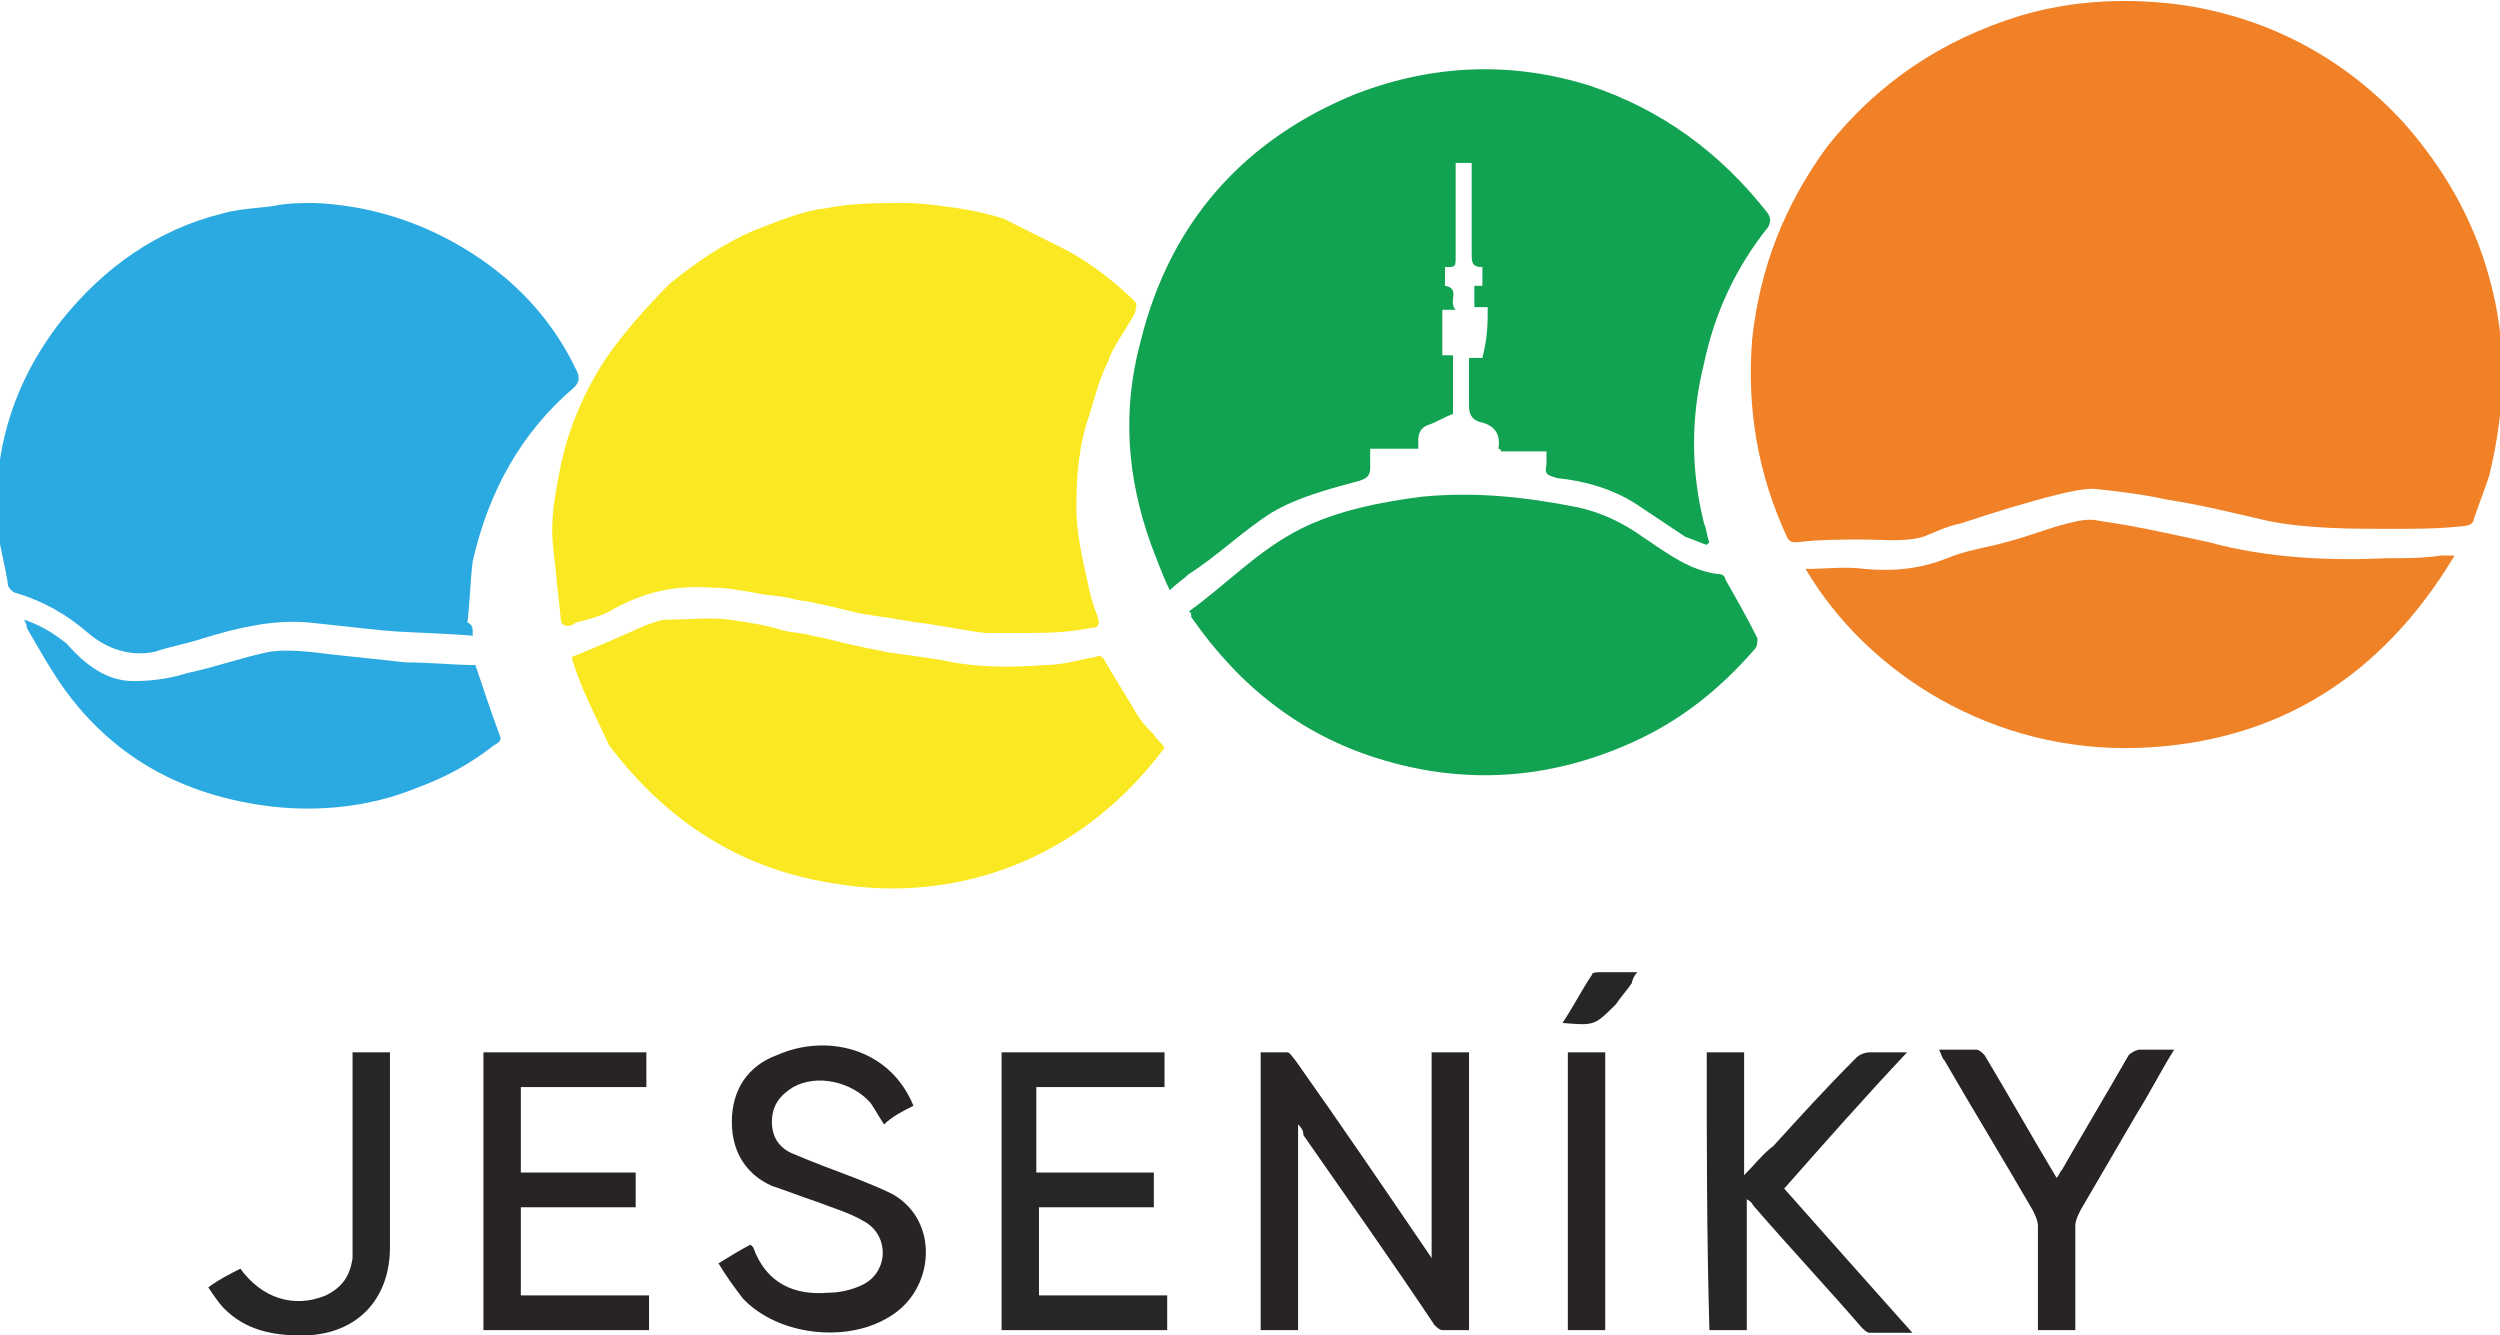 <?xml version="1.0" encoding="utf-8"?>
<!-- Generator: Adobe Illustrator 27.0.0, SVG Export Plug-In . SVG Version: 6.00 Build 0)  -->
<svg version="1.1" id="Vrstva_1" xmlns="http://www.w3.org/2000/svg" xmlns:xlink="http://www.w3.org/1999/xlink" x="0px" y="0px"
	 width="93.6px" height="50px" viewBox="0 0 93.6 50" style="enable-background:new 0 0 93.6 50;" xml:space="preserve">
<style type="text/css">
	.st0{fill:#9D9D9C;}
	.st1{fill-rule:evenodd;clip-rule:evenodd;fill:#0069A9;}
	.st2{fill-rule:evenodd;clip-rule:evenodd;fill:#9D9D9C;}
	.st3{fill:#0069A9;}
	.st4{fill-rule:evenodd;clip-rule:evenodd;fill:#DA271D;}
	.st5{fill-rule:evenodd;clip-rule:evenodd;fill:none;}
	.st6{fill-rule:evenodd;clip-rule:evenodd;fill:#219DD8;}
	.st7{fill-rule:evenodd;clip-rule:evenodd;fill:#C81453;}
	.st8{fill-rule:evenodd;clip-rule:evenodd;fill:#A1A1A1;}
	.st9{fill:#E40520;}
	.st10{fill:#183F73;}
	.st11{fill:#003F6E;}
	.st12{fill:#F9B000;}
	.st13{fill:#76B82A;}
	.st14{fill:#006A3B;}
	.st15{fill:#1B8ECE;}
	.st16{fill-rule:evenodd;clip-rule:evenodd;fill:#0F0F0E;}
	.st17{fill-rule:evenodd;clip-rule:evenodd;fill:#479FD8;}
	.st18{fill-rule:evenodd;clip-rule:evenodd;fill:#263F70;}
	.st19{fill-rule:evenodd;clip-rule:evenodd;fill:#E6433C;}
	.st20{fill-rule:evenodd;clip-rule:evenodd;fill:#87BD30;}
	.st21{fill-rule:evenodd;clip-rule:evenodd;fill:#1C3D73;}
	.st22{fill-rule:evenodd;clip-rule:evenodd;fill:#1B3E73;}
	.st23{fill-rule:evenodd;clip-rule:evenodd;fill:#FEFEFE;}
	.st24{fill:#004B95;}
	.st25{fill-rule:evenodd;clip-rule:evenodd;fill:#004B95;}
	.st26{fill-rule:evenodd;clip-rule:evenodd;fill:#AFCA0B;}
	.st27{fill:#5E8AC7;}
	.st28{fill-rule:evenodd;clip-rule:evenodd;fill:#F59E00;}
	.st29{fill-rule:evenodd;clip-rule:evenodd;fill:#00A6CE;}
	.st30{fill-rule:evenodd;clip-rule:evenodd;fill:#003764;}
	.st31{fill-rule:evenodd;clip-rule:evenodd;fill:#F08126;}
	.st32{fill-rule:evenodd;clip-rule:evenodd;fill:#11A351;}
	.st33{fill-rule:evenodd;clip-rule:evenodd;fill:#2BAAE1;}
	.st34{fill-rule:evenodd;clip-rule:evenodd;fill:#FAE922;}
	.st35{fill-rule:evenodd;clip-rule:evenodd;fill:#EF8227;}
	.st36{fill-rule:evenodd;clip-rule:evenodd;fill:#282324;}
	.st37{fill-rule:evenodd;clip-rule:evenodd;fill:#282526;}
	.st38{fill:#E62D20;}
	.st39{fill:#FEC800;}
	
		.st40{clip-path:url(#SVGID_00000120546167377494854240000012298088653894783662_);fill:url(#SVGID_00000096751973383796406470000010800159354700282303_);}
	.st41{fill:#21487D;}
	
		.st42{clip-path:url(#SVGID_00000026884380442728230320000007517776652393746827_);fill:url(#SVGID_00000112630880577148635460000007847698324661006487_);}
	
		.st43{clip-path:url(#SVGID_00000116204206335647524320000017059540941627020947_);fill:url(#SVGID_00000114756600392775621520000014866708959257307289_);}
	
		.st44{clip-path:url(#SVGID_00000134220738137667772230000016046880039867497119_);fill:url(#SVGID_00000016763756881967287920000014130544992348977059_);}
	
		.st45{clip-path:url(#SVGID_00000139980813090280090060000012974999336845930167_);fill:url(#SVGID_00000167398479537713628290000005253189382646059186_);}
	
		.st46{clip-path:url(#SVGID_00000140721441288949710840000003844850743016169912_);fill:url(#SVGID_00000031892924487270803660000001957931966495241106_);}
</style>
<g>
	<path class="st31" d="M89.6,19.8c-1.6,0-3.2,0-4.7-0.3c-1.3-0.3-2.5-0.6-3.8-0.8c-0.9-0.2-1.8-0.3-2.7-0.4c-0.4,0-0.9,0.1-1.3,0.2
		c-1.2,0.3-2.5,0.7-3.7,1.1c-0.5,0.1-0.9,0.3-1.4,0.5c-0.7,0.2-1.5,0.1-2.3,0.1c-0.8,0-1.6,0-2.4,0.1c-0.2,0-0.3,0-0.4-0.2
		c-1.1-2.4-1.5-4.8-1.3-7.4c0.3-2.7,1.2-5,2.8-7.2c1.9-2.4,4.3-4,7.2-4.9c2-0.6,4.1-0.7,6.2-0.4c3.2,0.5,6,2,8.2,4.4
		c1.5,1.7,2.6,3.6,3.2,5.8c0.7,2.5,0.6,4.9,0,7.4c-0.2,0.6-0.4,1.1-0.6,1.7c0,0.1-0.2,0.2-0.4,0.2C91.3,19.8,90.4,19.8,89.6,19.8z"
		/>
	<path class="st32" d="M55.7,11.5c-0.2,0-0.3,0-0.5,0c0-0.3,0-0.5,0-0.8c0.1,0,0.2,0,0.3,0c0-0.2,0-0.4,0-0.7
		c-0.4,0-0.4-0.2-0.4-0.5c0-1.1,0-2.3,0-3.4c-0.2,0-0.4,0-0.6,0c0,0.5,0,0.9,0,1.4c0,0.7,0,1.4,0,2.1c0,0.4,0,0.4-0.4,0.4
		c0,0.2,0,0.4,0,0.7c0.6,0.1,0.1,0.6,0.4,0.9c-0.2,0-0.4,0-0.5,0c0,0.6,0,1.1,0,1.7c0.2,0,0.3,0,0.4,0c0,0.7,0,1.5,0,2.2
		c-0.3,0.1-0.6,0.3-0.9,0.4c-0.3,0.1-0.4,0.3-0.4,0.6c0,0.1,0,0.2,0,0.3c-0.6,0-1.2,0-1.8,0c0,0.3,0,0.5,0,0.7
		c0,0.3-0.1,0.4-0.4,0.5c-1.1,0.3-2.3,0.6-3.3,1.2c-1.1,0.7-2,1.6-3.1,2.3c-0.2,0.2-0.4,0.3-0.7,0.6c-0.3-0.6-0.5-1.2-0.7-1.7
		c-0.9-2.5-1.1-5-0.4-7.6c1.1-4.5,3.9-7.6,8.1-9.3c2.9-1.1,5.8-1.2,8.7-0.3c2.7,0.9,4.9,2.5,6.7,4.8c0.1,0.2,0.1,0.3,0,0.5
		c-1.2,1.5-2,3.2-2.4,5.1c-0.5,2-0.5,4,0,6c0.1,0.2,0.1,0.5,0.2,0.7c0,0,0,0-0.1,0.1c-0.3-0.1-0.5-0.2-0.8-0.3
		c-0.6-0.4-1.2-0.8-1.8-1.2c-0.9-0.6-2-0.9-3-1c-0.3-0.1-0.5-0.1-0.4-0.5c0-0.1,0-0.3,0-0.5c-0.6,0-1.1,0-1.7,0
		c0-0.1-0.1-0.1-0.1-0.1c0.1-0.6-0.2-0.9-0.7-1c-0.3-0.1-0.4-0.3-0.4-0.6c0-0.6,0-1.2,0-1.8c0.1,0,0.3,0,0.5,0
		C55.7,12.6,55.7,12.1,55.7,11.5z"/>
	<path class="st33" d="M17.7,23.8c-1.2-0.1-2.3-0.1-3.4-0.2c-0.9-0.1-1.9-0.2-2.8-0.3c-1.3-0.1-2.6,0.2-3.9,0.6
		c-0.6,0.2-1.2,0.3-1.8,0.5c-0.9,0.2-1.8-0.1-2.5-0.7c-0.8-0.7-1.7-1.2-2.7-1.5c-0.1,0-0.3-0.2-0.3-0.3c-0.1-0.7-0.3-1.4-0.4-2.1
		c-0.2-2.9,0.6-5.5,2.4-7.8c1.6-2,3.6-3.4,6-4c0.7-0.2,1.4-0.2,2-0.3c0.5-0.1,1-0.1,1.5-0.1c2.2,0.1,4.3,0.8,6.2,2.1
		c1.6,1.1,2.8,2.5,3.6,4.2c0.1,0.2,0.1,0.4-0.1,0.6c-2,1.7-3.2,3.9-3.8,6.5c-0.1,0.8-0.1,1.5-0.2,2.3C17.7,23.4,17.7,23.5,17.7,23.8
		z"/>
	<path class="st34" d="M38.3,23.7c-0.5,0-0.9,0-1.4,0c-0.9-0.1-1.7-0.3-2.6-0.4c-0.6-0.1-1.2-0.2-1.9-0.3c-0.6-0.1-1.2-0.3-1.8-0.4
		c-0.3-0.1-0.7-0.1-1-0.2c-0.4-0.1-0.9-0.1-1.3-0.2c-0.6-0.1-1.1-0.2-1.7-0.2c-1.4-0.1-2.6,0.2-3.8,0.9c-0.4,0.2-0.8,0.3-1.2,0.4
		c-0.1,0-0.1,0.1-0.2,0.1c-0.2,0.1-0.4,0-0.4-0.2c-0.1-0.9-0.2-1.9-0.3-2.8c-0.1-1,0.1-2,0.3-3c0.3-1.4,0.9-2.8,1.7-4
		c0.7-1,1.5-1.9,2.4-2.8c1-0.8,2-1.5,3.2-2c0.8-0.3,1.7-0.7,2.6-0.8c1-0.2,2-0.2,3-0.2c0.6,0,1.3,0.1,2,0.2c0.6,0.1,1.1,0.2,1.7,0.4
		C38.4,8.6,39.2,9,40,9.4c0.9,0.5,1.8,1.2,2.5,1.9c0.1,0.1,0,0.3,0,0.4c-0.3,0.6-0.8,1.2-1,1.8c-0.3,0.6-0.5,1.3-0.7,2
		c-0.4,1.1-0.5,2.3-0.5,3.5c0,0.9,0.2,1.8,0.4,2.7c0.1,0.5,0.2,0.9,0.4,1.4c0.1,0.3,0,0.4-0.2,0.4C39.9,23.7,39.1,23.7,38.3,23.7
		C38.3,23.8,38.3,23.8,38.3,23.7z"/>
	<path class="st32" d="M44.5,22.9c1.4-1,2.6-2.3,4.2-3.1c1.4-0.7,3-1,4.5-1.2c2-0.2,3.9,0,5.9,0.4c0.9,0.2,1.7,0.6,2.4,1.1
		c0.9,0.6,1.8,1.3,2.9,1.4c0.1,0,0.2,0.1,0.2,0.2c0.4,0.7,0.8,1.4,1.2,2.2c0,0.1,0,0.3-0.1,0.4c-1.3,1.5-2.8,2.7-4.6,3.5
		c-3.1,1.4-6.3,1.6-9.5,0.6c-2.9-0.9-5.2-2.7-7-5.3C44.6,23,44.6,22.9,44.5,22.9z"/>
	<path class="st34" d="M21.4,24.6c1-0.4,1.9-0.8,2.8-1.2c0.3-0.1,0.5-0.2,0.8-0.2c0.8,0,1.6-0.1,2.3,0c0.7,0.1,1.4,0.2,2,0.4
		c0.4,0.1,0.8,0.1,1.1,0.2c0.6,0.1,1.2,0.3,1.8,0.4c0.3,0.1,0.6,0.1,0.9,0.2c0.7,0.1,1.4,0.2,2.1,0.3c1.3,0.3,2.6,0.3,3.9,0.2
		c0.7,0,1.3-0.2,1.9-0.3c0.2-0.1,0.3,0,0.4,0.2c0.4,0.7,0.8,1.3,1.2,2c0.2,0.3,0.4,0.5,0.6,0.7c0.1,0.2,0.3,0.3,0.4,0.5
		c-3.6,4.8-8.6,5.7-12.2,5.1c-3.6-0.5-6.4-2.3-8.6-5.2C22.3,26.8,21.7,25.7,21.4,24.6z"/>
	<path class="st35" d="M91.9,20.8c-2.7,4.5-6.6,7-11.8,7.2c-5.5,0.2-10.2-2.8-12.5-6.7c0.8,0,1.5-0.1,2.2,0c1.1,0.1,2.1,0,3.1-0.4
		c0.7-0.3,1.5-0.4,2.2-0.6c0.8-0.2,1.5-0.5,2.3-0.7c0.4-0.1,0.8-0.2,1.2-0.1c1.4,0.2,2.7,0.5,4.1,0.8c2.2,0.6,4.5,0.7,6.7,0.6
		c0.7,0,1.3,0,2-0.1C91.6,20.8,91.7,20.8,91.9,20.8z"/>
	<path class="st33" d="M17.8,24.9c0.3,0.9,0.6,1.8,0.9,2.6c0.1,0.2,0,0.3-0.2,0.4c-0.9,0.7-1.8,1.2-2.9,1.6
		c-1.7,0.7-3.6,0.9-5.4,0.7c-3.4-0.4-6.1-1.9-8-4.7c-0.4-0.6-0.8-1.3-1.2-2c0-0.1,0-0.1-0.1-0.3c0.6,0.2,1.1,0.5,1.6,0.9
		C3.2,24.9,4,25.5,5,25.5c0.7,0,1.4-0.1,2-0.3c1-0.2,2.1-0.6,3.1-0.8c0.7-0.1,1.5,0,2.3,0.1c0.9,0.1,1.9,0.2,2.8,0.3
		C16.1,24.8,17,24.9,17.8,24.9z"/>
	<path class="st36" d="M48.6,42.1c0,2.6,0,5.1,0,7.7c-0.5,0-0.9,0-1.4,0c0-3.5,0-6.9,0-10.4c0.3,0,0.7,0,1,0c0.1,0,0.2,0.2,0.3,0.3
		c1.7,2.4,3.4,4.9,5.1,7.4c0-2.6,0-5.1,0-7.7c0.5,0,0.9,0,1.4,0c0,3.5,0,6.9,0,10.4c-0.3,0-0.7,0-1,0c-0.1,0-0.2-0.1-0.3-0.2
		c-1.6-2.4-3.3-4.8-4.9-7.1C48.8,42.3,48.7,42.2,48.6,42.1z"/>
	<path class="st37" d="M38.8,40.7c0,1.1,0,2.1,0,3.2c1.4,0,2.9,0,4.4,0c0,0.5,0,0.9,0,1.3c-1.4,0-2.9,0-4.3,0c0,1.1,0,2.2,0,3.3
		c1.6,0,3.2,0,4.8,0c0,0.5,0,0.9,0,1.3c-2.1,0-4.1,0-6.2,0c0-3.5,0-6.9,0-10.4c2,0,4.1,0,6.1,0c0,0.4,0,0.9,0,1.3
		C42,40.7,40.4,40.7,38.8,40.7z"/>
	<path class="st36" d="M24.3,49.8c-2.1,0-4.1,0-6.2,0c0-3.5,0-6.9,0-10.4c2,0,4,0,6.1,0c0,0.4,0,0.8,0,1.3c-1.6,0-3.1,0-4.7,0
		c0,1.1,0,2.1,0,3.2c1.4,0,2.9,0,4.3,0c0,0.5,0,0.9,0,1.3c-1.4,0-2.9,0-4.3,0c0,1.1,0,2.2,0,3.3c1.6,0,3.2,0,4.8,0
		C24.3,48.9,24.3,49.3,24.3,49.8z"/>
	<path class="st36" d="M34.2,41.4c-0.4,0.2-0.8,0.4-1.1,0.7c-0.2-0.3-0.3-0.5-0.5-0.8c-0.7-0.8-2-1.1-2.9-0.6
		c-0.5,0.3-0.8,0.7-0.8,1.3c0,0.6,0.3,1,0.8,1.2c0.7,0.3,1.5,0.6,2.3,0.9c0.5,0.2,1,0.4,1.4,0.6c1.8,1,1.6,3.6-0.1,4.6
		c-1.6,1-4.2,0.7-5.5-0.7c-0.3-0.4-0.6-0.8-0.9-1.3c0.5-0.3,0.8-0.5,1.2-0.7c0,0,0.1,0.1,0.1,0.1c0.5,1.4,1.6,1.8,2.8,1.7
		c0.4,0,0.9-0.1,1.3-0.3c1-0.5,1-1.9,0-2.4c-0.5-0.3-1.2-0.5-1.7-0.7c-0.6-0.2-1.1-0.4-1.7-0.6C28,44,27.4,43.2,27.4,42
		c0-1.2,0.6-2.1,1.7-2.5C30.9,38.7,33.3,39.2,34.2,41.4z"/>
	<path class="st37" d="M63.9,39.4c0.5,0,0.9,0,1.4,0c0,1.5,0,3,0,4.6c0.4-0.4,0.7-0.8,1.1-1.1c1-1.1,2-2.2,3.1-3.3
		c0.1-0.1,0.3-0.2,0.5-0.2c0.4,0,0.9,0,1.4,0c-1.6,1.7-3.1,3.4-4.6,5.1c1.6,1.8,3.1,3.5,4.8,5.4c-0.6,0-1.1,0-1.6,0
		c-0.1,0-0.2-0.1-0.3-0.2c-1.3-1.5-2.7-3-4-4.5c-0.1-0.1-0.1-0.2-0.3-0.3c0,1.7,0,3.3,0,4.9c-0.5,0-0.9,0-1.4,0
		C63.9,46.3,63.9,42.8,63.9,39.4z"/>
	<path class="st36" d="M81.4,39.3c-0.5,0.8-0.9,1.6-1.4,2.4c-0.7,1.2-1.4,2.4-2.1,3.6c-0.1,0.2-0.2,0.4-0.2,0.6c0,1.3,0,2.6,0,3.9
		c-0.5,0-0.9,0-1.4,0c0-0.1,0-0.3,0-0.4c0-1.2,0-2.3,0-3.5c0-0.2-0.1-0.4-0.2-0.6c-1.1-1.9-2.2-3.7-3.3-5.6
		c-0.1-0.1-0.1-0.2-0.2-0.4c0.5,0,1,0,1.4,0c0.1,0,0.2,0.1,0.3,0.2c0.9,1.5,1.8,3.1,2.7,4.6c0.1-0.1,0.1-0.2,0.2-0.3
		c0.8-1.4,1.7-2.9,2.5-4.3c0.1-0.1,0.3-0.2,0.4-0.2C80.5,39.3,80.9,39.3,81.4,39.3z"/>
	<path class="st37" d="M13.2,39.4c0.5,0,0.9,0,1.4,0c0,0.1,0,0.3,0,0.4c0,2.3,0,4.6,0,6.9c0,2-1.3,3.3-3.3,3.3c-1.1,0-2.1-0.2-2.9-1
		c-0.2-0.2-0.4-0.5-0.6-0.8c0.4-0.3,0.8-0.5,1.2-0.7c0.8,1.1,2,1.5,3.2,1c0.6-0.3,0.9-0.7,1-1.4c0-0.4,0-0.7,0-1.1c0-2,0-4.1,0-6.1
		C13.2,39.7,13.2,39.5,13.2,39.4z"/>
	<path class="st36" d="M60.1,49.8c-0.1,0-0.2,0-0.3,0c-0.4,0-0.7,0-1.1,0c0-3.5,0-6.9,0-10.4c0.4,0,0.9,0,1.4,0
		C60.1,42.8,60.1,46.3,60.1,49.8z"/>
	<path class="st37" d="M58.5,38.3c0.4-0.6,0.7-1.2,1.1-1.8c0-0.1,0.2-0.1,0.3-0.1c0.4,0,0.9,0,1.4,0c-0.1,0.1-0.2,0.3-0.2,0.4
		c-0.2,0.3-0.4,0.5-0.6,0.8C59.7,38.4,59.7,38.4,58.5,38.3z"/>
</g>
</svg>
